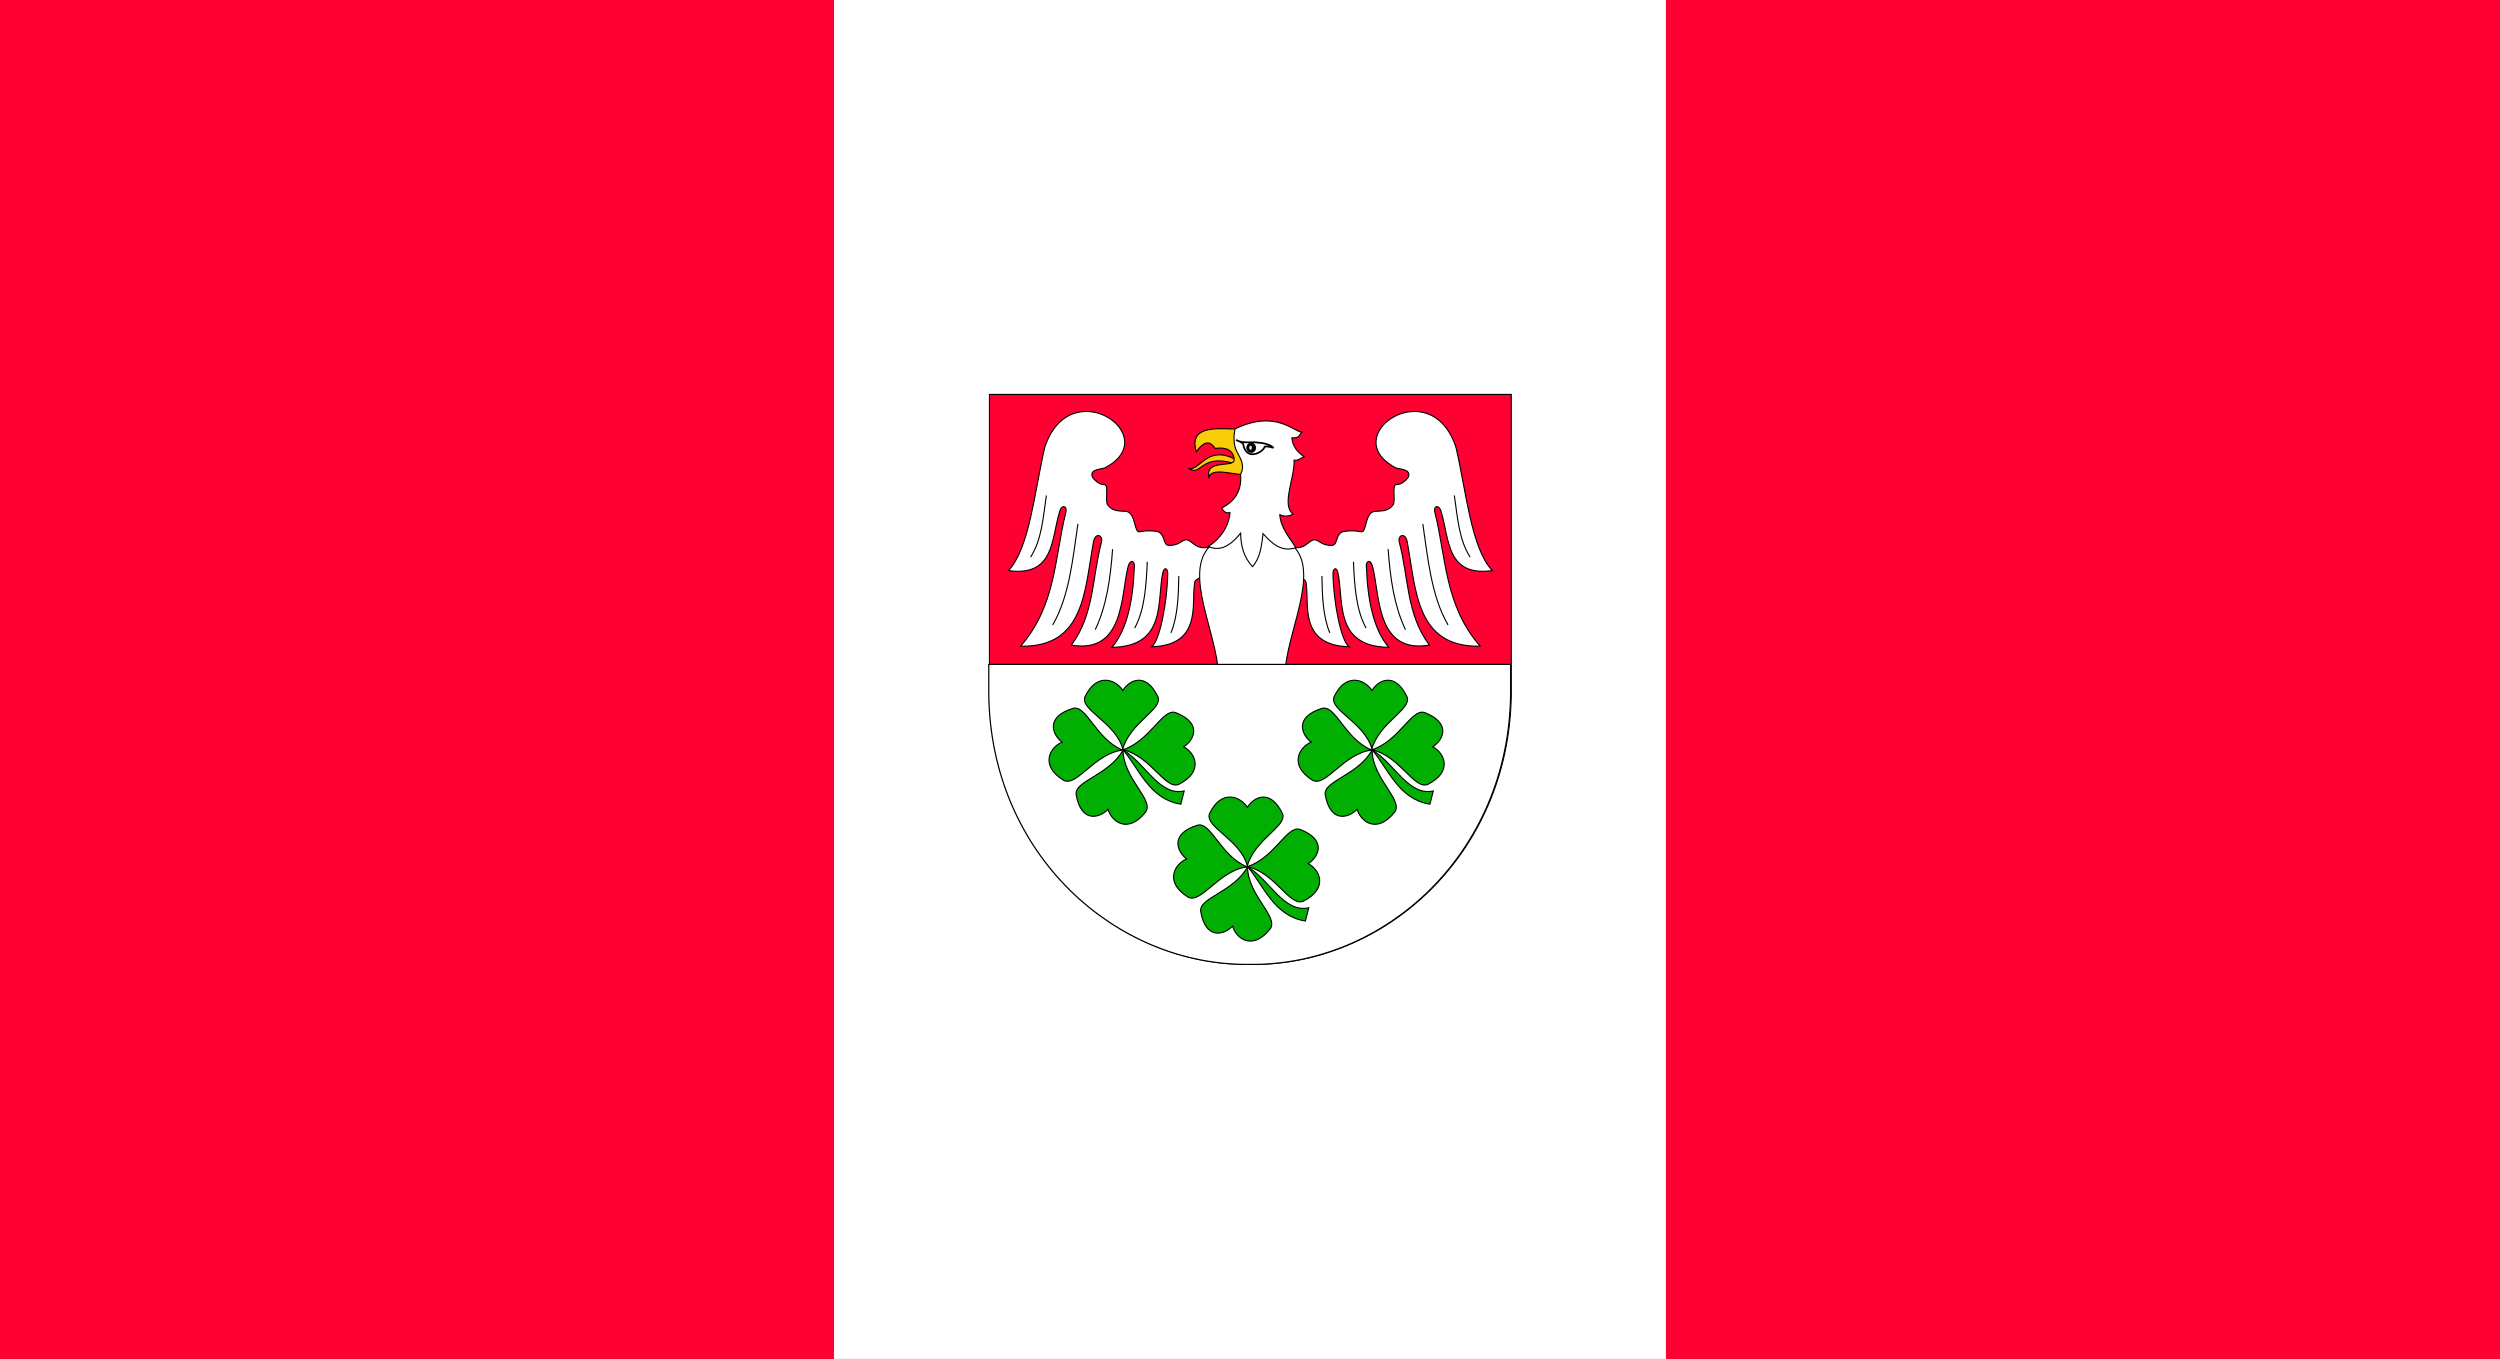 <?xml version="1.0" encoding="UTF-8" standalone="no"?>
<!-- Created with Inkscape (http://www.inkscape.org/) -->
<svg
   xmlns:dc="http://purl.org/dc/elements/1.1/"
   xmlns:cc="http://web.resource.org/cc/"
   xmlns:rdf="http://www.w3.org/1999/02/22-rdf-syntax-ns#"
   xmlns:svg="http://www.w3.org/2000/svg"
   xmlns="http://www.w3.org/2000/svg"
   xmlns:sodipodi="http://sodipodi.sourceforge.net/DTD/sodipodi-0.dtd"
   xmlns:inkscape="http://www.inkscape.org/namespaces/inkscape"
   version="1.0"
   width="998.719"
   height="542.881"
   id="svg2"
   sodipodi:version="0.32"
   inkscape:version="0.45"
   sodipodi:docname="POL gmina Wierzchosławice flag.svg"
   inkscape:output_extension="org.inkscape.output.svg.inkscape"
   sodipodi:docbase="F:\Documents and Settings\Kris\Pulpit\SVG"
   sodipodi:modified="true">
  <rect width="100%" height="100%" fill="#333333" stroke="none"/>
  <sodipodi:namedview
     inkscape:window-height="579"
     inkscape:window-width="836"
     inkscape:pageshadow="2"
     inkscape:pageopacity="0.0"
     guidetolerance="10.0"
     gridtolerance="10.0"
     objecttolerance="10.0"
     borderopacity="1.0"
     bordercolor="#666666"
     pagecolor="#ffffff"
     id="base"
     inkscape:zoom="11.170043"
     inkscape:cx="507.13678"
     inkscape:cy="359.98455"
     inkscape:window-x="110"
     inkscape:window-y="110"
     inkscape:current-layer="svg2" />
  <defs
     id="defs4" />
  <rect
     id="rect2170"
     style="fill:#fe0032;fill-opacity:1;fill-rule:evenodd;stroke:none;stroke-width:1.3;stroke-linecap:square;stroke-linejoin:miter;stroke-miterlimit:4;stroke-dasharray:none;stroke-dashoffset:0;stroke-opacity:1"
     y="4.7656249e-006"
     x="-4.7460935e-006"
     height="542.868"
     width="998.719" />
  <path
     id="rect2283"
     style="fill:#ffffff;fill-opacity:1;fill-rule:evenodd;stroke:none;stroke-width:0.787;stroke-linecap:square;stroke-linejoin:miter;stroke-miterlimit:4;stroke-dasharray:none;stroke-dashoffset:0;stroke-opacity:1"
     d="M 333.18,0.006 L 333.18,542.881 L 665.524,542.881 L 665.524,0.006 L 333.18,0.006 z " />
  <path
     d="M 499.505,385.268 C 553.033,385.896 602.973,341.332 603.734,277.412 L 603.734,157.572 L 395.275,157.572 L 395.275,277.412 C 396.037,341.332 445.976,385.896 499.505,385.268 z "
     style="fill:#fe0032;fill-opacity:1;fill-rule:evenodd;stroke:#000000;stroke-width:0.441px;stroke-linecap:butt;stroke-linejoin:miter;stroke-opacity:1"
     id="path10091" />
  <path
     id="path8984"
     style="fill:#ffffff;fill-opacity:1;fill-rule:evenodd;stroke:#000000;stroke-width:0.441px;stroke-linecap:butt;stroke-linejoin:miter;stroke-opacity:1"
     d="M 484.355,218.143 C 477.784,220.551 476.448,215.743 474.033,215.658 C 472.091,215.536 471.192,218.078 466.791,217.866 C 464.512,217.615 465.569,213.294 462.382,212.347 C 460.064,211.958 457.694,211.931 455.376,212.426 C 452.903,213.147 453.972,205.187 450.023,204.305 C 447.279,204.049 444.663,204.469 442.544,201.782 C 441.325,200.29 443.039,194.033 441.284,193.583 C 440.015,193.591 439.039,193.16 438.224,192.486 C 437.459,191.854 436.442,191.008 436.246,190.114 C 435.776,187.525 439.007,187.583 441.284,186.96 C 465.74,174.346 427.448,147.912 417.352,178.76 C 413.221,196.556 411.33,218.839 402.867,227.958 C 421.29,230.447 419.935,215.33 423.299,204.413 C 424.023,201.504 426.548,201.823 425.748,204.859 C 421.257,222.879 421.931,241.76 407.713,258.156 C 433.512,258.631 433.238,235.671 436.881,216.232 C 437.784,212.446 440.769,213.885 439.999,216.678 C 436.303,230.445 437.199,245.525 427.975,257.71 C 449.315,261.302 447.705,237.724 450.687,226.267 C 451.743,222.694 453.624,224.624 453.136,226.713 C 452.62,240.482 450.082,251.663 444.229,258.602 C 466.055,258.28 462.135,240.14 464.492,228.943 C 465.16,226.062 466.458,227.276 466.496,228.943 C 466.404,240.051 463.265,256.383 460.039,258.379 C 480.248,257.807 475.932,241.113 477.184,233.403 C 477.073,230.761 480.59,230.762 482.528,229.612 L 484.355,218.143 z " />
  <path
     id="path11099"
     style="fill:#ffffff;fill-opacity:1;fill-rule:evenodd;stroke:#000000;stroke-width:0.441px;stroke-linecap:butt;stroke-linejoin:miter;stroke-opacity:1"
     d="M 514.654,218.143 C 521.225,220.551 522.561,215.743 524.976,215.658 C 526.918,215.536 527.817,218.078 532.219,217.866 C 534.497,217.615 533.44,213.294 536.627,212.347 C 538.945,211.958 541.315,211.931 543.633,212.426 C 546.106,213.147 545.037,205.187 548.987,204.305 C 551.73,204.049 554.346,204.469 556.465,201.782 C 557.684,200.29 555.97,194.033 557.725,193.583 C 558.994,193.591 559.971,193.16 560.786,192.486 C 561.55,191.854 562.567,191.008 562.763,190.114 C 563.233,187.525 560.002,187.583 557.725,186.96 C 533.269,174.346 571.561,147.912 581.657,178.76 C 585.788,196.556 587.679,218.839 596.142,227.958 C 577.72,230.447 579.074,215.33 575.71,204.413 C 574.986,201.504 572.461,201.823 573.261,204.859 C 577.752,222.879 577.078,241.76 591.297,258.156 C 565.497,258.631 565.771,235.671 562.128,216.232 C 561.225,212.446 558.24,213.885 559.01,216.678 C 562.707,230.445 561.81,245.525 571.034,257.71 C 549.694,261.302 551.304,237.724 548.322,226.267 C 547.266,222.694 545.385,224.624 545.873,226.713 C 546.389,240.482 548.927,251.663 554.78,258.602 C 532.954,258.28 536.874,240.14 534.517,228.943 C 533.849,226.062 532.552,227.276 532.513,228.943 C 532.606,240.051 535.744,256.383 538.971,258.379 C 518.761,257.807 523.077,241.113 521.826,233.403 C 521.936,230.761 518.419,230.762 516.482,229.612 L 514.654,218.143 z " />
  <path
     id="path9053"
     style="fill:#ffffff;fill-opacity:1;fill-rule:evenodd;stroke:#000000;stroke-width:0.441px;stroke-linecap:butt;stroke-linejoin:miter;stroke-opacity:1"
     d="M 486.524,266.299 L 513.53,266.299 C 515.628,248.686 528.266,225.444 514.421,216.347 L 501.023,207.887 L 485.634,216.347 C 471.788,225.444 484.426,248.686 486.524,266.299 z " />
  <path
     d="M 475.169,187.357 C 479.789,187.463 482.491,177.51 494.095,183.789 L 494.54,184.458 C 494.012,184.345 493.155,185.2 492.677,185.059 C 479.82,181.277 479.863,190.235 475.169,187.357 z "
     style="fill:#f9cd09;fill-opacity:1;fill-rule:evenodd;stroke:#000000;stroke-width:0.441px;stroke-linecap:butt;stroke-linejoin:miter;stroke-opacity:1"
     id="path9021" />
  <path
     id="path8995"
     style="fill:#f9cd09;fill-opacity:1;fill-rule:evenodd;stroke:#000000;stroke-width:0.448px;stroke-linecap:butt;stroke-linejoin:miter;stroke-opacity:1"
     d="M 494.269,171.353 C 488.288,171.588 474.473,169.006 477.9,180.476 C 480.418,177.004 482.937,175.306 485.455,179.173 C 491.209,178.257 493.073,181.173 493.01,183.734 C 493.009,187.007 481.415,183.245 482.937,190.576 C 484.172,186.967 491.069,189.219 496.157,189.599 C 498.44,186.449 496.065,183.3 494.584,180.15 C 493.12,177.218 493.609,174.937 494.269,171.353 z " />
  <path
     id="path8986"
     style="fill:#ffffff;fill-opacity:1;fill-rule:evenodd;stroke:#000000;stroke-width:0.441px;stroke-linecap:butt;stroke-linejoin:miter;stroke-opacity:1"
     d="M 520.096,172.678 C 516.867,172.452 509.428,163.548 493.376,171.34 C 492.922,173.57 492.472,177.583 494.267,180.705 C 495.722,183.368 497.409,186.253 495.603,189.402 C 496.193,196.709 492.752,200.426 488.032,203.005 C 488.876,204.408 489.935,205.167 491.372,204.789 C 490.931,210.267 487.581,215.201 482.715,218.316 C 486.925,220.146 490.803,218.89 495.603,213.04 C 495.724,218.454 496.986,222.715 500.355,226.355 C 503.563,222.769 503.963,217.934 504.586,213.198 C 507.987,216.985 511.962,220.815 517.696,218.762 C 515.318,215.057 511.576,210.822 511.266,205.616 C 513.215,206.55 514.956,206.236 516.61,205.393 C 511.735,201.859 517.275,190.963 516.978,183.827 C 518.556,184.108 519.672,183.001 520.986,182.489 C 518.584,180.733 516.44,178.718 516.088,174.907 C 519.121,175.135 518.796,173.951 520.096,172.678 z " />
  <g
     id="g8961"
     transform="matrix(0.441,0,0,0.442,119.792,140.605)">
    <path
       id="path2170"
       style="fill:#ffffff;fill-opacity:1;fill-rule:evenodd;stroke:#000000;stroke-width:1.6;stroke-linecap:butt;stroke-linejoin:bevel;stroke-miterlimit:4;stroke-dasharray:none;stroke-opacity:1"
       d="M 848.036,79.505 C 850.657,80.696 853.658,81.886 854.464,83.076 C 857.23,99.415 872.883,90.461 874.018,85.576 C 876.589,85.279 877.98,85.466 881.964,86.648 C 877.83,82.478 869.487,82.031 865,81.648 C 859.682,81.608 853.04,82.4 848.036,79.505 z " />
    <path
       id="path5081"
       style="opacity:1;fill:#000000;fill-opacity:1;fill-rule:evenodd;stroke:none;stroke-width:1.6;stroke-linecap:square;stroke-linejoin:bevel;stroke-miterlimit:4;stroke-dasharray:none;stroke-dashoffset:0;stroke-opacity:1"
       transform="matrix(1.368,0,0,1.368,205.855,-112.318)"
       d="M 482.679,145.398 C 482.68,147.273 481.24,148.793 479.464,148.793 C 477.688,148.793 476.249,147.273 476.25,145.398 C 476.249,143.523 477.688,142.003 479.464,142.003 C 481.24,142.003 482.68,143.523 482.679,145.398 z " />
    <path
       id="path7021"
       style="opacity:1;fill:#d5d5d5;fill-opacity:1;fill-rule:evenodd;stroke:none;stroke-width:1.6;stroke-linecap:square;stroke-linejoin:bevel;stroke-miterlimit:4;stroke-dasharray:none;stroke-dashoffset:0;stroke-opacity:1"
       transform="matrix(2.053,0,0,2.155,-125.132,-271.013)"
       d="M 481.071,165.934 C 481.071,166.427 480.792,166.826 480.446,166.826 C 480.101,166.826 479.821,166.427 479.821,165.934 C 479.821,165.44 480.101,165.041 480.446,165.041 C 480.792,165.041 481.071,165.44 481.071,165.934 z " />
  </g>
  <path
     id="path11089"
     style="fill:none;fill-opacity:0.75;fill-rule:evenodd;stroke:#000000;stroke-width:0.441px;stroke-linecap:butt;stroke-linejoin:miter;stroke-opacity:1"
     d="M 418.016,197.939 C 416.704,206.927 416.132,215.729 411.719,222.538" />
  <path
     id="path11091"
     style="fill:none;fill-opacity:0.75;fill-rule:evenodd;stroke:#000000;stroke-width:0.441px;stroke-linecap:butt;stroke-linejoin:miter;stroke-opacity:1"
     d="M 430.612,209.292 C 428.519,223.509 427.192,238.186 420.536,249.66" />
  <path
     id="path11093"
     style="fill:none;fill-opacity:0.75;fill-rule:evenodd;stroke:#000000;stroke-width:0.441px;stroke-linecap:butt;stroke-linejoin:miter;stroke-opacity:1"
     d="M 444.468,219.384 C 443.62,230.892 442.142,241.813 437.54,251.552" />
  <path
     id="path11095"
     style="fill:none;fill-opacity:0.75;fill-rule:evenodd;stroke:#000000;stroke-width:0.441px;stroke-linecap:butt;stroke-linejoin:miter;stroke-opacity:1"
     d="M 458.323,224.43 C 457.926,233.364 457.389,243.478 453.285,250.921" />
  <path
     id="path11097"
     style="fill:none;fill-opacity:0.75;fill-rule:evenodd;stroke:#000000;stroke-width:0.441px;stroke-linecap:butt;stroke-linejoin:miter;stroke-opacity:1"
     d="M 470.919,230.107 C 470.807,238.238 470.425,246.531 467.77,252.813" />
  <path
     id="path11101"
     style="fill:none;fill-opacity:0.75;fill-rule:evenodd;stroke:#000000;stroke-width:0.441px;stroke-linecap:butt;stroke-linejoin:miter;stroke-opacity:1"
     d="M 580.993,197.939 C 582.305,206.927 582.877,215.729 587.291,222.538" />
  <path
     id="path11103"
     style="fill:none;fill-opacity:0.75;fill-rule:evenodd;stroke:#000000;stroke-width:0.441px;stroke-linecap:butt;stroke-linejoin:miter;stroke-opacity:1"
     d="M 568.397,209.292 C 570.49,223.509 571.817,238.186 578.473,249.66" />
  <path
     id="path11105"
     style="fill:none;fill-opacity:0.75;fill-rule:evenodd;stroke:#000000;stroke-width:0.441px;stroke-linecap:butt;stroke-linejoin:miter;stroke-opacity:1"
     d="M 554.542,219.384 C 555.389,230.892 556.867,241.813 561.469,251.552" />
  <path
     id="path11107"
     style="fill:none;fill-opacity:0.75;fill-rule:evenodd;stroke:#000000;stroke-width:0.441px;stroke-linecap:butt;stroke-linejoin:miter;stroke-opacity:1"
     d="M 540.686,224.43 C 541.083,233.364 541.62,243.478 545.725,250.921" />
  <path
     id="path11109"
     style="fill:none;fill-opacity:0.75;fill-rule:evenodd;stroke:#000000;stroke-width:0.441px;stroke-linecap:butt;stroke-linejoin:miter;stroke-opacity:1"
     d="M 528.091,230.107 C 528.202,238.238 528.584,246.531 531.239,252.813" />
  <path
     d="M 395.006,265.424 L 395.006,277.414 C 395.768,341.334 445.711,385.896 499.24,385.268 C 552.769,385.896 602.712,341.334 603.474,277.414 L 603.474,265.424 L 395.006,265.424 z "
     style="fill:#ffffff;fill-opacity:1;fill-rule:evenodd;stroke:#000000;stroke-width:0.485;stroke-linecap:square;stroke-linejoin:bevel;stroke-miterlimit:4;stroke-dasharray:none;stroke-dashoffset:0;stroke-opacity:1"
     id="rect10103" />
  <path
     id="path10069"
     style="fill:#01af02;fill-opacity:1;fill-rule:evenodd;stroke:#000000;stroke-width:0.441px;stroke-linecap:butt;stroke-linejoin:miter;stroke-opacity:1"
     d="M 548.058,299.172 C 550.998,288.607 564.162,283.288 562.078,278.358 C 557.317,268.347 550.715,271.567 548.058,275.835 C 545.401,271.567 537.696,268.347 532.936,278.358 C 530.931,283.682 545.118,288.607 548.058,299.172 z " />
  <path
     id="path10071"
     style="fill:#01af02;fill-opacity:1;fill-rule:evenodd;stroke:#000000;stroke-width:0.45px;stroke-linecap:butt;stroke-linejoin:miter;stroke-opacity:1"
     d="M 547.936,299.634 C 537.376,295.3 533.564,281.582 528.192,282.972 C 517.215,286.319 519.698,293.274 523.774,296.476 C 519.014,298.522 514.688,305.695 524.439,311.75 C 529.693,314.451 536.619,301.107 547.936,299.634 z " />
  <path
     id="path10073"
     style="fill:#01af02;fill-opacity:1;fill-rule:evenodd;stroke:#000000;stroke-width:0.448px;stroke-linecap:butt;stroke-linejoin:miter;stroke-opacity:1"
     d="M 548.019,299.548 C 558.917,296.108 563.903,282.879 569.136,284.674 C 579.787,288.84 576.711,295.503 572.372,298.339 C 576.939,300.733 580.63,308.147 570.388,313.35 C 564.919,315.599 559.17,301.894 548.019,299.548 z " />
  <path
     id="path10075"
     style="fill:#01af02;fill-opacity:1;fill-rule:evenodd;stroke:#000000;stroke-width:0.448px;stroke-linecap:butt;stroke-linejoin:miter;stroke-opacity:1"
     d="M 548.137,299.638 C 542.62,309.66 528.687,311.947 529.412,317.439 C 531.39,328.718 538.519,327.012 542.151,323.31 C 543.594,328.268 550.123,333.353 557.236,324.324 C 560.516,319.397 548.234,311.05 548.137,299.638 z " />
  <path
     id="path10077"
     style="fill:#01af02;fill-opacity:1;fill-rule:evenodd;stroke:#000000;stroke-width:0.441px;stroke-linecap:butt;stroke-linejoin:miter;stroke-opacity:1"
     d="M 572.574,315.976 L 571.236,321.258 C 558.868,319.335 554.649,307.341 548.248,299.656 C 556.975,304.832 562.699,318.202 572.574,315.976 z " />
  <path
     id="path10081"
     style="fill:#01af02;fill-opacity:1;fill-rule:evenodd;stroke:#000000;stroke-width:0.441px;stroke-linecap:butt;stroke-linejoin:miter;stroke-opacity:1"
     d="M 498.305,345.847 C 501.245,335.282 514.409,329.962 512.325,325.033 C 507.564,315.022 500.962,318.242 498.305,322.51 C 495.647,318.242 487.943,315.022 483.182,325.033 C 481.177,330.356 495.365,335.282 498.305,345.847 z " />
  <path
     id="path10083"
     style="fill:#01af02;fill-opacity:1;fill-rule:evenodd;stroke:#000000;stroke-width:0.45px;stroke-linecap:butt;stroke-linejoin:miter;stroke-opacity:1"
     d="M 498.182,346.308 C 487.623,341.975 483.811,328.256 478.439,329.647 C 467.462,332.993 469.945,339.948 474.021,343.15 C 469.26,345.197 464.935,352.369 474.686,358.425 C 479.94,361.125 486.866,347.782 498.182,346.308 z " />
  <path
     id="path10085"
     style="fill:#01af02;fill-opacity:1;fill-rule:evenodd;stroke:#000000;stroke-width:0.448px;stroke-linecap:butt;stroke-linejoin:miter;stroke-opacity:1"
     d="M 498.266,346.222 C 509.164,342.782 514.149,329.553 519.383,331.348 C 530.034,335.514 526.958,342.178 522.618,345.014 C 527.186,347.407 530.877,354.821 520.635,360.025 C 515.166,362.273 509.417,348.568 498.266,346.222 z " />
  <path
     id="path10087"
     style="fill:#01af02;fill-opacity:1;fill-rule:evenodd;stroke:#000000;stroke-width:0.448px;stroke-linecap:butt;stroke-linejoin:miter;stroke-opacity:1"
     d="M 498.384,346.313 C 492.867,356.335 478.934,358.621 479.659,364.114 C 481.637,375.393 488.766,373.686 492.398,369.985 C 493.84,374.942 500.37,380.028 507.483,370.998 C 510.763,366.072 498.481,357.724 498.384,346.313 z " />
  <path
     id="path10089"
     style="fill:#01af02;fill-opacity:1;fill-rule:evenodd;stroke:#000000;stroke-width:0.441px;stroke-linecap:butt;stroke-linejoin:miter;stroke-opacity:1"
     d="M 522.821,362.65 L 521.482,367.933 C 509.115,366.01 504.896,354.016 498.495,346.33 C 507.222,351.507 512.946,364.876 522.821,362.65 z " />
  <path
     id="path10031"
     style="fill:#01af02;fill-opacity:1;fill-rule:evenodd;stroke:#000000;stroke-width:0.441px;stroke-linecap:butt;stroke-linejoin:miter;stroke-opacity:1"
     d="M 448.552,299.172 C 451.492,288.607 464.656,283.288 462.572,278.358 C 457.811,268.347 451.209,271.567 448.552,275.835 C 445.894,271.567 438.19,268.347 433.429,278.358 C 431.424,283.682 445.611,288.607 448.552,299.172 z " />
  <path
     id="path10038"
     style="fill:#01af02;fill-opacity:1;fill-rule:evenodd;stroke:#000000;stroke-width:0.45px;stroke-linecap:butt;stroke-linejoin:miter;stroke-opacity:1"
     d="M 448.429,299.634 C 437.87,295.3 434.058,281.582 428.686,282.972 C 417.708,286.319 420.192,293.274 424.268,296.476 C 419.507,298.522 415.182,305.695 424.933,311.75 C 430.186,314.451 437.113,301.107 448.429,299.634 z " />
  <path
     id="path10040"
     style="fill:#01af02;fill-opacity:1;fill-rule:evenodd;stroke:#000000;stroke-width:0.448px;stroke-linecap:butt;stroke-linejoin:miter;stroke-opacity:1"
     d="M 448.512,299.548 C 459.411,296.108 464.396,282.879 469.63,284.674 C 480.281,288.84 477.205,295.503 472.865,298.339 C 477.433,300.733 481.124,308.147 470.882,313.35 C 465.413,315.599 459.663,301.894 448.512,299.548 z " />
  <path
     id="path10042"
     style="fill:#01af02;fill-opacity:1;fill-rule:evenodd;stroke:#000000;stroke-width:0.448px;stroke-linecap:butt;stroke-linejoin:miter;stroke-opacity:1"
     d="M 448.631,299.638 C 443.114,309.66 429.181,311.947 429.906,317.439 C 431.884,328.718 439.013,327.012 442.645,323.31 C 444.087,328.268 450.617,333.353 457.73,324.324 C 461.01,319.397 448.728,311.05 448.631,299.638 z " />
  <path
     id="path10044"
     style="fill:#01af02;fill-opacity:1;fill-rule:evenodd;stroke:#000000;stroke-width:0.441px;stroke-linecap:butt;stroke-linejoin:miter;stroke-opacity:1"
     d="M 473.067,315.976 L 471.729,321.258 C 459.362,319.335 455.143,307.341 448.742,299.656 C 457.468,304.832 463.193,318.202 473.067,315.976 z " />
</svg>
